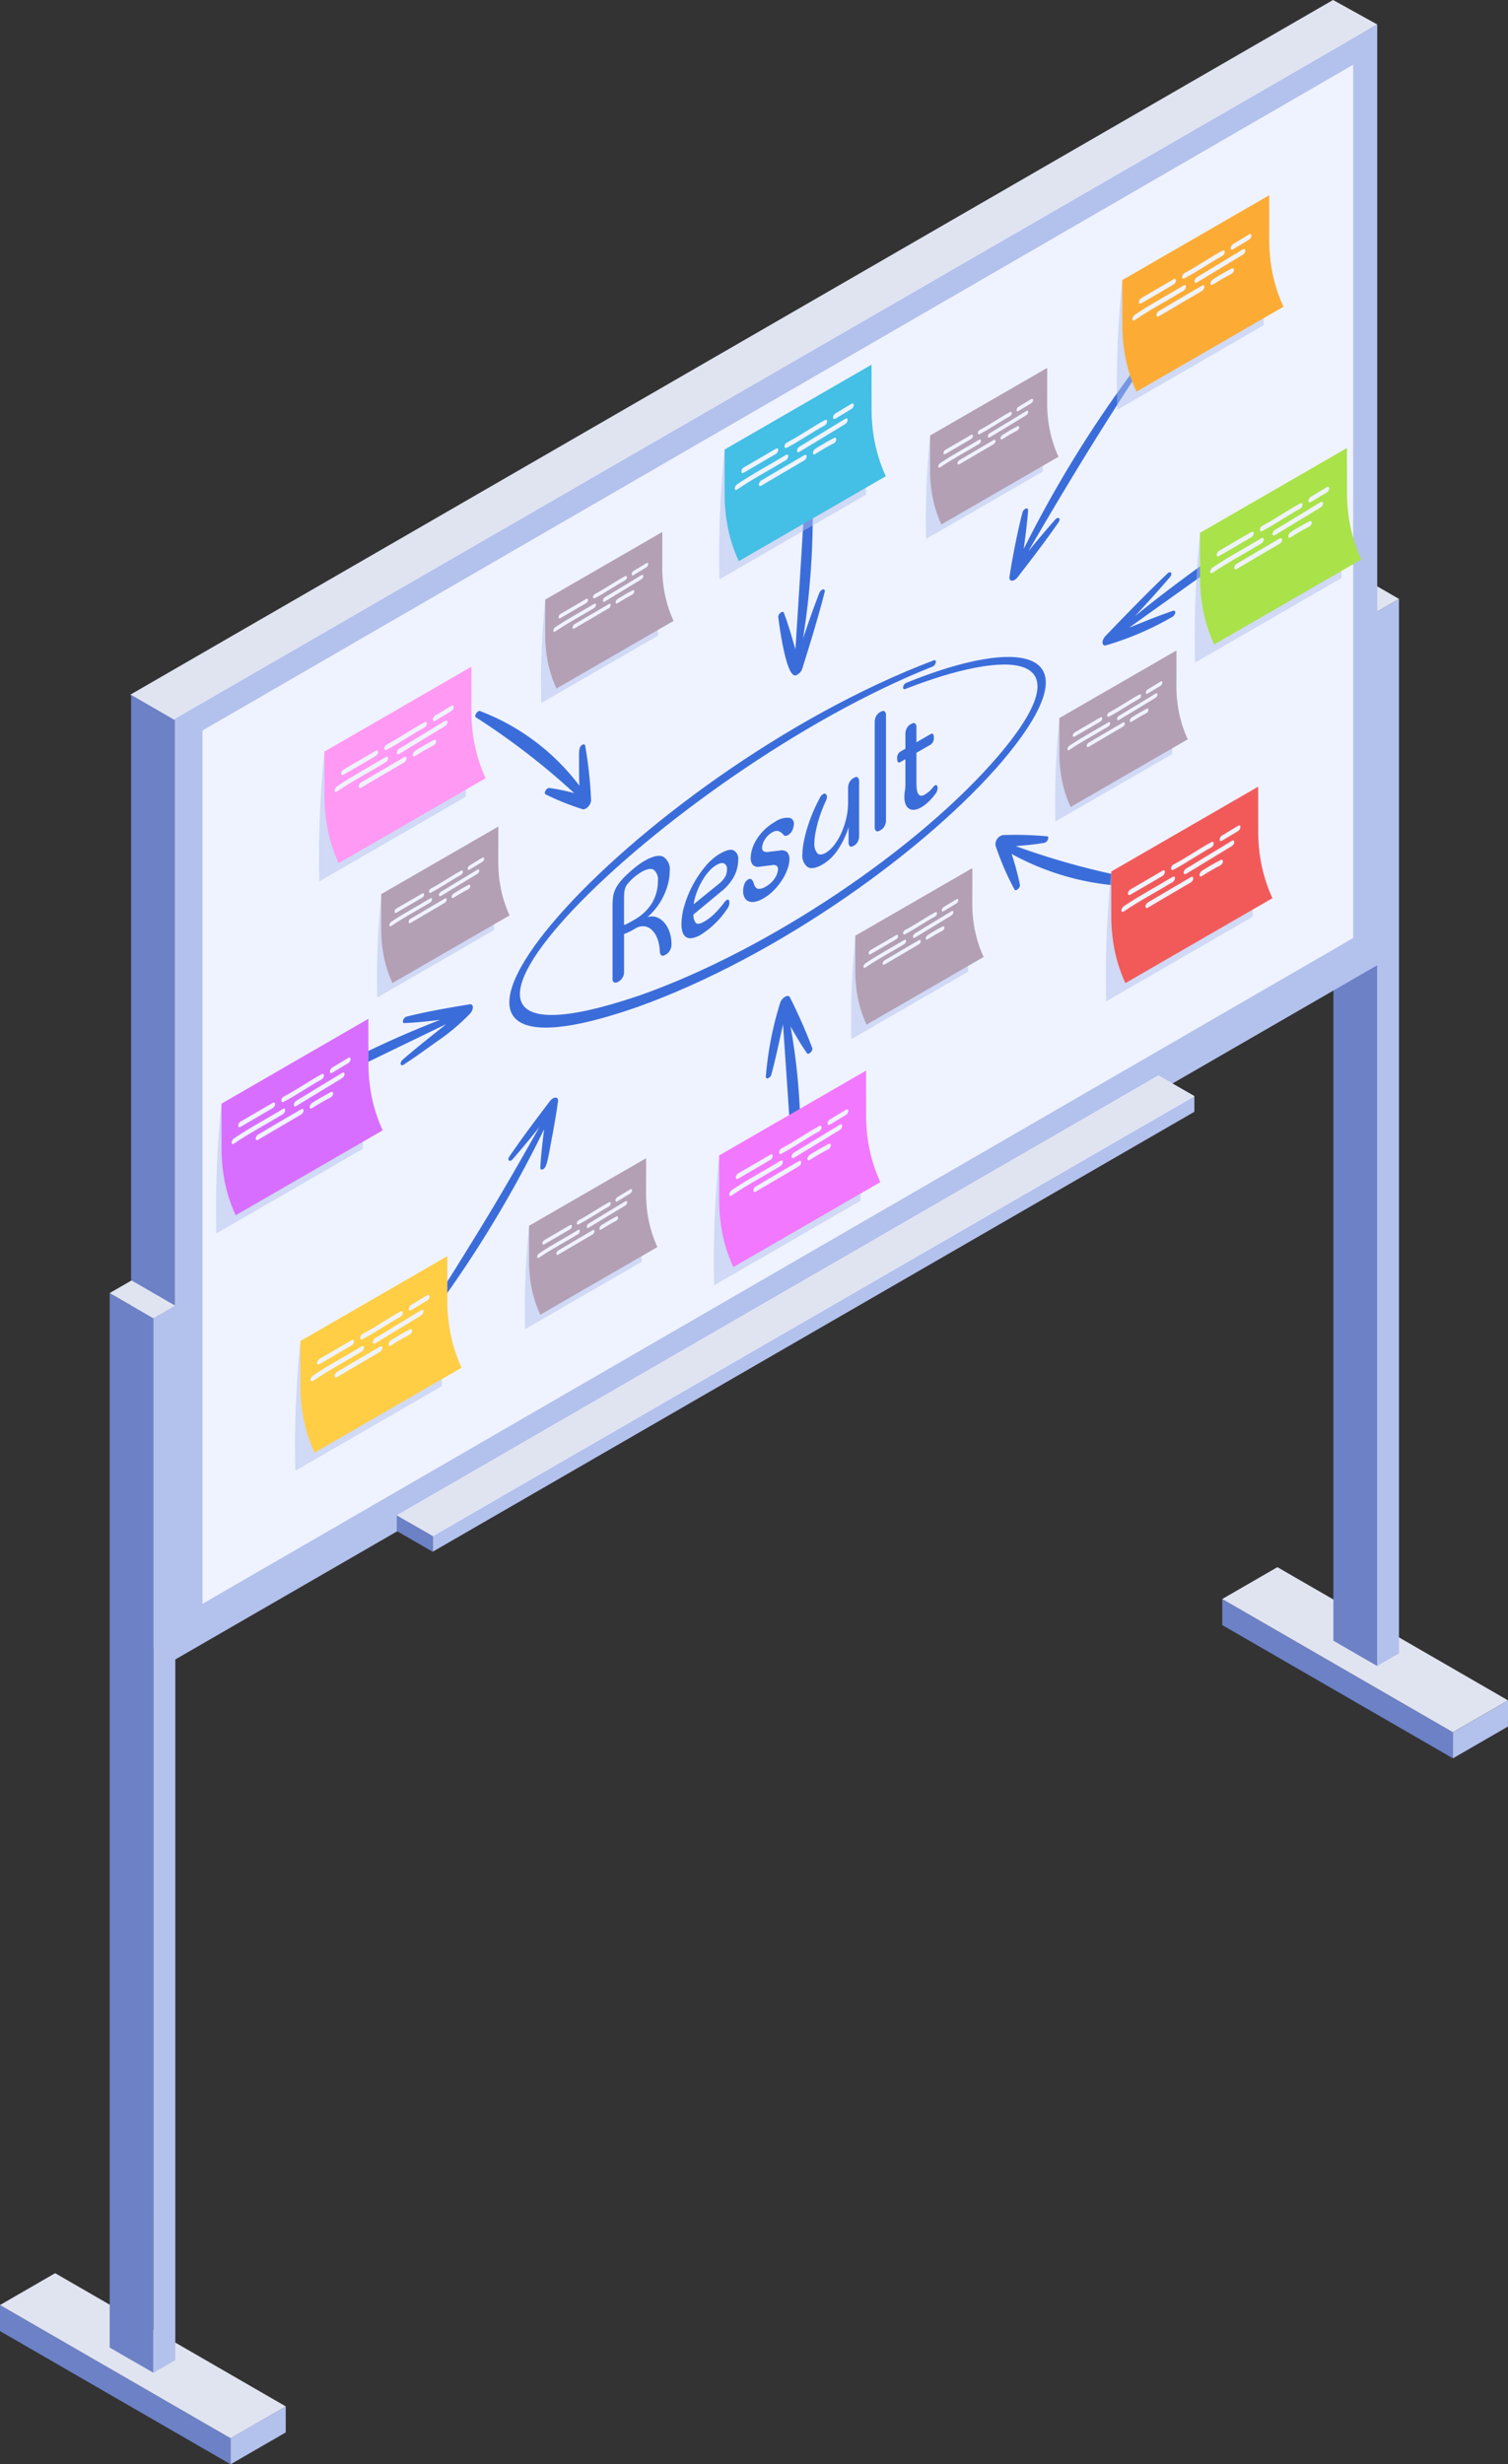 <svg xmlns="http://www.w3.org/2000/svg" width="99.173" height="161.988" viewBox="0 0 99.173 161.988">
  <rect x="0" y="0" width="99.173" height="161.988" fill="#333333" stroke="none"/>
  <g id="_14" data-name="14" transform="translate(-307.706 -338.307)">
    <g id="Group_216" data-name="Group 216" transform="translate(307.706 338.307)">
      <g id="Axonometric_Cube" data-name="Axonometric Cube" transform="translate(0 149.424)">
        <path id="Cube_face_-_left" data-name="Cube face - left" d="M286.739,429.129l-15.165-8.756v-1.715l15.165,8.756Z" transform="translate(-271.574 -416.565)" fill="#6c81c6"/>
        <path id="Cube_face_-_right" data-name="Cube face - right" d="M283.242,423.906,279.616,426v-1.715l3.626-2.094Z" transform="translate(-264.451 -413.436)" fill="#b3c1ed"/>
        <path id="Cube_face_-_top" data-name="Cube face - top" d="M286.739,428.4l-15.165-8.756,3.627-2.094,15.165,8.756Z" transform="translate(-271.574 -417.548)" fill="#e0e4f1"/>
      </g>
      <g id="Axonometric_Cube-2" data-name="Axonometric Cube" transform="translate(80.381 103.016)">
        <path id="Cube_face_-_left-2" data-name="Cube face - left" d="M329.366,404.518,314.2,395.763v-1.715l15.165,8.756Z" transform="translate(-314.2 -391.954)" fill="#6c81c6"/>
        <path id="Cube_face_-_right-2" data-name="Cube face - right" d="M325.869,399.3l-3.626,2.094v-1.715l3.626-2.094Z" transform="translate(-307.077 -388.825)" fill="#b3c1ed"/>
        <path id="Cube_face_-_top-2" data-name="Cube face - top" d="M329.366,403.787,314.2,395.031l3.627-2.094,15.165,8.756Z" transform="translate(-314.2 -392.937)" fill="#e0e4f1"/>
      </g>
      <g id="Axonometric_Cube-3" data-name="Axonometric Cube" transform="translate(87.688 37.708)">
        <path id="Cube_face_-_left-3" data-name="Cube face - left" d="M320.952,429.717l-2.876-1.661V358.744l2.876,1.661Z" transform="translate(-318.075 -357.914)" fill="#6c81c6"/>
        <path id="Cube_face_-_right-3" data-name="Cube face - right" d="M321.039,428.5l-1.438.83V360.015l1.438-.83Z" transform="translate(-316.724 -357.524)" fill="#b3c1ed"/>
        <path id="Cube_face_-_top-3" data-name="Cube face - top" d="M320.952,360.795l-2.876-1.661,1.438-.83,2.876,1.661Z" transform="translate(-318.075 -358.304)" fill="#e0e4f1"/>
      </g>
      <g id="Group_213" data-name="Group 213" transform="translate(8.568)">
        <g id="Group_212" data-name="Group 212">
          <path id="Path_585" data-name="Path 585" d="M358.123,339.915,279.627,386l-3.51-2.027,79.1-45.667Z" transform="translate(-276.117 -338.307)" fill="#e0e4f1"/>
          <path id="Path_586" data-name="Path 586" d="M356.757,401l-79.1,45.667v-61.84l79.1-45.667Z" transform="translate(-274.751 -337.552)" fill="#b3c1ed"/>
          <path id="Path_587" data-name="Path 587" d="M279.022,426.032l-2.876-1.661v-61.84l2.876,1.661Z" transform="translate(-276.092 -316.852)" fill="#6c81c6"/>
        </g>
        <path id="Path_588" data-name="Path 588" d="M354.31,397.971l-75.675,43.766V384.329l75.675-43.766Z" transform="translate(-273.887 -336.309)" fill="#eff3ff"/>
      </g>
      <g id="Group_215" data-name="Group 215" transform="translate(26.095 70.692)">
        <g id="Group_214" data-name="Group 214">
          <path id="Path_589" data-name="Path 589" d="M336.756,377.544l-50.091,28.92V405.44l14.165-9.109,35.926-19.811Z" transform="translate(-284.303 -375.154)" fill="#b3c1ed"/>
          <path id="Path_590" data-name="Path 590" d="M337.871,377.163l-23.95,13.828L287.78,406.083l-2.368-1.367L335.5,375.8Z" transform="translate(-285.412 -375.796)" fill="#fcfdff"/>
          <path id="Path_591" data-name="Path 591" d="M337.871,377.163l-23.95,13.828L287.78,406.083l-2.368-1.367L335.5,375.8Z" transform="translate(-285.412 -375.796)" fill="#e0e4f1"/>
          <path id="Path_592" data-name="Path 592" d="M287.78,392.5l-2.368-1.367v1.028l2.363,1.362Z" transform="translate(-285.412 -362.212)" fill="#6c81c6"/>
        </g>
      </g>
      <g id="Axonometric_Cube-4" data-name="Axonometric Cube" transform="translate(7.214 84.169)">
        <path id="Cube_face_-_left-4" data-name="Cube face - left" d="M278.275,454.356,275.4,452.7V383.383l2.876,1.661Z" transform="translate(-275.399 -382.553)" fill="#6c81c6"/>
        <path id="Cube_face_-_right-4" data-name="Cube face - right" d="M278.363,453.136l-1.438.83V384.654l1.438-.83Z" transform="translate(-274.048 -382.163)" fill="#b3c1ed"/>
        <path id="Cube_face_-_top-4" data-name="Cube face - top" d="M278.275,385.434l-2.876-1.661,1.438-.83,2.876,1.661Z" transform="translate(-275.399 -382.943)" fill="#e0e4f1"/>
      </g>
    </g>
    <g id="Group_219" data-name="Group 219" transform="translate(325.974 362.105)">
      <path id="Path_593" data-name="Path 593" d="M315.446,362.908c-.241.1-.305.5-.064.405,6.67-2.608,12.114-2.627,6.081,4.433-5.169,6.019-15.023,12.725-23.626,15.736-19.658,6.636,1.955-14.757,19.33-21.638.243-.1.311-.5.072-.409-19.621,7.426-39.639,29.766-19.564,22.815,9.378-3.334,19.177-10.447,24.076-16.185C328.1,360.563,322.966,359.842,315.446,362.908Z" transform="translate(-274.109 -341.822)" fill="#3b6dda"/>
      <g id="Group_217" data-name="Group 217" transform="translate(22.011 22.936)">
        <path id="Path_594" data-name="Path 594" d="M296.336,372.526a1.221,1.221,0,0,0-.505-.353.9.9,0,0,0-.6,0,4.151,4.151,0,0,0,.622-.666,4.394,4.394,0,0,0,.458-.762,4.237,4.237,0,0,0,.287-.805,3.314,3.314,0,0,0,.1-.788.977.977,0,0,0-.409-.943q-.413-.223-1.284.281a3.045,3.045,0,0,0-.281.185c-.106.075-.215.158-.326.249s-.223.181-.326.275-.194.175-.268.247a4.922,4.922,0,0,0-.451.511,2.017,2.017,0,0,0-.264.46,1.768,1.768,0,0,0-.121.485,4.9,4.9,0,0,0-.03.585v4.733c0,.124.034.2.1.241a.3.3,0,0,0,.287-.051.722.722,0,0,0,.373-.632v-2.5a3.125,3.125,0,0,0,.309-.128c.107-.051.207-.1.3-.157l.147-.085a.929.929,0,0,1,.545-.136.837.837,0,0,1,.5.217,1.53,1.53,0,0,1,.37.551,2.648,2.648,0,0,1,.179.875.367.367,0,0,0,.1.27c.058.047.151.032.277-.042a.744.744,0,0,0,.29-.287.8.8,0,0,0,.1-.4,2.445,2.445,0,0,0-.128-.811A1.821,1.821,0,0,0,296.336,372.526Zm-2-.162c-.113.064-.226.128-.341.19a1.663,1.663,0,0,1-.3.134V371.07c0-.2.006-.368.015-.494a1.241,1.241,0,0,1,.07-.336.966.966,0,0,1,.17-.283,3.218,3.218,0,0,1,.3-.313,3.339,3.339,0,0,1,.281-.234c.111-.081.215-.151.311-.207q.543-.311.811-.139a.816.816,0,0,1,.268.732,2.829,2.829,0,0,1-.377,1.431A3.2,3.2,0,0,1,294.335,372.364Z" transform="translate(-292.934 -358.617)" fill="#3b6dda"/>
        <path id="Path_595" data-name="Path 595" d="M297.876,368.185a3.654,3.654,0,0,0-.971.843,7.25,7.25,0,0,0-.807,1.2,7.048,7.048,0,0,0-.553,1.335,4.463,4.463,0,0,0-.206,1.256,1.671,1.671,0,0,0,.074.526.6.6,0,0,0,.226.322.568.568,0,0,0,.4.07,1.678,1.678,0,0,0,.59-.232,5.81,5.81,0,0,0,1.708-1.674.668.668,0,0,0,.155-.394c0-.206-.057-.273-.17-.209a.88.88,0,0,0-.206.217,6.875,6.875,0,0,1-.6.685,3.382,3.382,0,0,1-.679.522c-.27.155-.453.183-.553.085a.775.775,0,0,1-.151-.554l1.825-1.512a3.187,3.187,0,0,0,.862-1.028,2.419,2.419,0,0,0,.253-1.058.62.62,0,0,0-.29-.609C298.6,367.874,298.291,367.944,297.876,368.185Zm.349,1.5a1.765,1.765,0,0,1-.481.528l-1.6,1.3a3.381,3.381,0,0,1,.187-.747,4.751,4.751,0,0,1,.345-.75,3.756,3.756,0,0,1,.451-.643,2.009,2.009,0,0,1,.505-.434c.234-.136.409-.17.528-.1a.384.384,0,0,1,.175.364A1.072,1.072,0,0,1,298.225,369.688Z" transform="translate(-290.803 -358.805)" fill="#3b6dda"/>
        <path id="Path_596" data-name="Path 596" d="M300.5,366.821a1.417,1.417,0,0,0-.924.27,3.441,3.441,0,0,0-1.19,1.13,2.719,2.719,0,0,0-.3.639,2.042,2.042,0,0,0-.1.6.659.659,0,0,0,.14.46.493.493,0,0,0,.454.115l.813-.1a.391.391,0,0,1,.3.043.292.292,0,0,1,.085.236,1.144,1.144,0,0,1-.2.564,1.624,1.624,0,0,1-.6.564.785.785,0,0,1-.515.149c-.123-.028-.215-.143-.277-.349a.522.522,0,0,0-.162-.283.2.2,0,0,0-.213.019.581.581,0,0,0-.238.29,1.245,1.245,0,0,0-.085.485.867.867,0,0,0,.092.413.518.518,0,0,0,.26.243.748.748,0,0,0,.419.032,1.667,1.667,0,0,0,.556-.219,3.183,3.183,0,0,0,.73-.573,4.27,4.27,0,0,0,.537-.694,3.329,3.329,0,0,0,.334-.7,1.863,1.863,0,0,0,.113-.579.684.684,0,0,0-.149-.5.577.577,0,0,0-.494-.1l-.713.083a.537.537,0,0,1-.347-.04.259.259,0,0,1-.092-.221,1.057,1.057,0,0,1,.183-.549,1.325,1.325,0,0,1,.469-.462.607.607,0,0,1,.392-.1.764.764,0,0,1,.377.27q.1.11.294-.006a.683.683,0,0,0,.275-.317,1.029,1.029,0,0,0,.1-.434A.367.367,0,0,0,300.5,366.821Z" transform="translate(-288.893 -359.799)" fill="#3b6dda"/>
        <path id="Path_597" data-name="Path 597" d="M302.931,365.457a.671.671,0,0,0-.283.289.808.808,0,0,0-.085.36v.962a4.527,4.527,0,0,1-.124,1.056,5.346,5.346,0,0,1-.326.964,3.738,3.738,0,0,1-.469.784,1.943,1.943,0,0,1-.553.505c-.236.136-.417.149-.547.036a.984.984,0,0,1-.194-.733,3.251,3.251,0,0,1,.051-.522c.036-.2.083-.421.143-.656s.138-.479.228-.732.194-.507.311-.764a.892.892,0,0,0,.074-.19.62.62,0,0,0,.015-.124.224.224,0,0,0-.07-.172.13.13,0,0,0-.166-.009.577.577,0,0,0-.136.111,1.015,1.015,0,0,0-.141.236c-.162.3-.311.624-.449.958s-.253.66-.347.977a8.641,8.641,0,0,0-.224.911,4.336,4.336,0,0,0-.081.762.933.933,0,0,0,.334.841q.334.218,1-.168a3.109,3.109,0,0,0,.971-.922,5.774,5.774,0,0,0,.73-1.514v.973a.359.359,0,0,0,.081.266c.053.053.143.041.27-.032a.612.612,0,0,0,.264-.277.822.822,0,0,0,.081-.358v-3.585a.347.347,0,0,0-.085-.264C303.147,365.372,303.057,365.383,302.931,365.457Z" transform="translate(-287.068 -361.053)" fill="#3b6dda"/>
        <path id="Path_598" data-name="Path 598" d="M302.446,363.159a.679.679,0,0,0-.277.288.8.8,0,0,0-.089.362v6.907a.331.331,0,0,0,.089.26c.058.049.151.038.277-.036a.684.684,0,0,0,.287-.29.8.8,0,0,0,.089-.362v-6.907a.325.325,0,0,0-.089-.26C302.674,363.07,302.58,363.084,302.446,363.159Z" transform="translate(-284.834 -363.091)" fill="#3b6dda"/>
        <path id="Path_599" data-name="Path 599" d="M305.47,367.614c-.034-.032-.077-.032-.132,0a.44.44,0,0,0-.1.1,2.436,2.436,0,0,1-.253.277,1.844,1.844,0,0,1-.319.228q-.535.308-.535-.741v-2.01l.932-.537a.5.5,0,0,0,.211-.473c0-.224-.07-.3-.211-.217l-.932.537v-.971a.347.347,0,0,0-.085-.264c-.057-.051-.149-.04-.281.038a.655.655,0,0,0-.275.285.815.815,0,0,0-.085.36v.973l-.33.19a.486.486,0,0,0-.211.462c0,.232.07.307.211.226l.33-.19v1.7a2.02,2.02,0,0,1-.032.373,2.157,2.157,0,0,0-.034.419,1.233,1.233,0,0,0,.081.479.58.58,0,0,0,.228.283.548.548,0,0,0,.351.072,1.139,1.139,0,0,0,.447-.16,2.613,2.613,0,0,0,.5-.387,3.958,3.958,0,0,0,.454-.524.655.655,0,0,0,.123-.368A.211.211,0,0,0,305.47,367.614Z" transform="translate(-284.141 -362.717)" fill="#3b6dda"/>
      </g>
      <g id="Group_218" data-name="Group 218">
        <path id="Path_600" data-name="Path 600" d="M301.423,362.7c-.4,1.024-.745,2.021-1.077,3a51.884,51.884,0,0,0,.566-10.841c-.019-.219-.356-.021-.373.217,0,0-.192,3.573-.694,11.339-.168-.549-.434-1.554-.762-2.4-.068-.177-.39.077-.366.288.074.626.522,3.956,1.139,3.83a.7.7,0,0,0,.445-.462c.187-.609.969-3.042,1.469-5.029.026-.1-.013-.172-.1-.164A.355.355,0,0,0,301.423,362.7Z" transform="translate(-265.802 -347.533)" fill="#3b6dda"/>
        <path id="Path_601" data-name="Path 601" d="M293.9,373.937c.264-.287.251-.664-.026-.617-.5.089-2.459.383-4.139.807-.217.053-.347.436-.145.428.775-.034,1.558-.119,2.346-.213a64.9,64.9,0,0,0-10.5,5.2c-.228.145-.236.488-.008.379,0,0,4.509-2.216,10.912-5.3-.656.53-1.816,1.431-2.862,2.335-.219.187-.158.477.066.33.724-.477,1.443-.99,2.159-1.507A13.685,13.685,0,0,0,293.9,373.937Z" transform="translate(-281.261 -331.099)" fill="#3b6dda"/>
        <path id="Path_602" data-name="Path 602" d="M312.159,363.213c.766-.833,1.535-1.676,2.3-2.564.2-.228.053-.449-.16-.245-1.661,1.575-3.6,3.62-4.069,4.1-.27.279-.272.666,0,.632a19.811,19.811,0,0,0,4.384-1.878c.226-.121.272-.473.051-.4-1.06.356-2.229.848-2.889,1.107,6.377-4.558,10.862-7.722,10.862-7.722a.382.382,0,0,0,.16-.275C322.8,355.393,315.982,360.069,312.159,363.213Z" transform="translate(-255.787 -346.505)" fill="#3b6dda"/>
        <path id="Path_603" data-name="Path 603" d="M307.319,365.069c.469-.613,1.616-2.063,2.689-3.607.17-.243-.011-.409-.217-.179-.634.713-1.186,1.375-1.771,2.089,3.626-6.26,5.9-9.719,7.48-12.168.164-.257-.051-.39-.239-.151a77.961,77.961,0,0,0-7.547,12.168c.109-.749.249-1.859.29-2.549.011-.228-.3-.106-.368.143-.247.922-.643,2.815-.854,4.235C306.734,365.375,307.072,365.39,307.319,365.069Z" transform="translate(-258.661 -350.928)" fill="#3b6dda"/>
        <path id="Path_604" data-name="Path 604" d="M295.374,365.364c-.015-.076-.085-.1-.172-.055-.3.153-.217.566-.23,1.265.009,1.226,0,.826.025,1.431a14.769,14.769,0,0,0-6.532-4.908c-.17-.055-.415.319-.272.415a46.83,46.83,0,0,1,6.46,4.978,13.73,13.73,0,0,0-1.631-.338c-.181-.026-.4.343-.249.422a17.325,17.325,0,0,0,2.418.971c.213.075.585-.272.571-.611A26.736,26.736,0,0,0,295.374,365.364Z" transform="translate(-275.16 -340.154)" fill="#3b6dda"/>
        <path id="Path_605" data-name="Path 605" d="M299.868,373.118c-.1-.217-.486-.025-.63.32a22.128,22.128,0,0,0-.954,4.878c-.025.238.3.121.366-.134.328-1.229.59-2.532.762-3.283.509,7.271.694,10.535.694,10.535.017.217.353.028.373-.217a42.765,42.765,0,0,0-.568-10.185c.338.6.683,1.192,1.077,1.756.1.145.413-.157.349-.338A35.14,35.14,0,0,0,299.868,373.118Z" transform="translate(-266.186 -331.355)" fill="#3b6dda"/>
        <path id="Path_606" data-name="Path 606" d="M307.629,368.148c.617-.049,1.2-.1,1.876-.213.215-.034.368-.411.183-.432a23.729,23.729,0,0,0-2.895-.081.621.621,0,0,0-.492.69A17.921,17.921,0,0,0,307.548,371c.089.151.394-.117.358-.313a18.854,18.854,0,0,0-.545-2.023,17.271,17.271,0,0,0,8.346,2.135c.2-.006.387-.394.206-.432A49.477,49.477,0,0,1,307.629,368.148Z" transform="translate(-259.098 -336.328)" fill="#3b6dda"/>
        <path id="Path_607" data-name="Path 607" d="M294.549,376.809c-.469.626-1.6,2.082-2.657,3.632-.168.245.023.4.217.177.6-.688,1.209-1.429,1.757-2.112-2.416,4.262-3.385,5.938-7.354,12.214-.162.256.058.385.243.143a77.235,77.235,0,0,0,7.422-12.215c-.106.811-.223,1.871-.251,2.532,0,.087.049.136.134.113.328-.092.37-.784.686-2.38.138-.764.249-1.407.343-2.1C295.134,376.494,294.791,376.486,294.549,376.809Z" transform="translate(-276.66 -328.216)" fill="#3b6dda"/>
      </g>
    </g>
    <g id="Group_248" data-name="Group 248" transform="translate(321.904 351.141)">
      <g id="Group_221" data-name="Group 221" transform="translate(6.775 30.993)">
        <path id="Path_608" data-name="Path 608" d="M292.362,367.816c.008-1.45.091-3.132.228-4.993a.736.736,0,0,0-1.2-.628l-2.491,2.01-5.84,2.493a66.994,66.994,0,0,0-.332,8.533l9.63-5.561c.008-.526,0-1.084,0-1.676Z" transform="translate(-282.695 -361.122)" fill="#b3c1ed" opacity="0.5" style="mix-blend-mode: multiply;isolation: isolate"/>
        <path id="Path_609" data-name="Path 609" d="M292.55,361.549l-9.658,5.576,0,2.808a11.445,11.445,0,0,0,.2,2.257,9.673,9.673,0,0,0,.73,2.272l9.668-5.582a10.121,10.121,0,0,1-.826-2.815,11.381,11.381,0,0,1-.109-1.68Z" transform="translate(-282.523 -361.549)" fill="#ff99f3"/>
        <g id="Group_220" data-name="Group 220" transform="translate(1.035 2.549)">
          <path id="Path_610" data-name="Path 610" d="M283.637,366.062l2.1-1.226c.221-.128.221-.469,0-.341l-2.1,1.224C283.416,365.847,283.416,366.191,283.637,366.062Z" transform="translate(-283.043 -361.514)" fill="#eff3ff"/>
          <path id="Path_611" data-name="Path 611" d="M285.141,365.3c.828-.432,1.646-1.011,2.474-1.46.221-.121.219-.462,0-.343-.828.449-1.646,1.03-2.474,1.46C284.922,365.071,284.922,365.413,285.141,365.3Z" transform="translate(-281.71 -362.395)" fill="#eff3ff"/>
          <path id="Path_612" data-name="Path 612" d="M287.872,362.931c-.345.207-.69.417-1.037.624-.219.132-.221.475,0,.343.347-.209.692-.417,1.037-.626C288.092,363.141,288.092,362.8,287.872,362.931Z" transform="translate(-280.211 -362.901)" fill="#eff3ff"/>
          <path id="Path_613" data-name="Path 613" d="M286.6,365.055c.221-.134.221-.477,0-.343-1.071.651-2.123,1.2-3.191,1.918-.217.147-.219.49,0,.341C284.475,366.25,285.527,365.7,286.6,365.055Z" transform="translate(-283.244 -361.324)" fill="#eff3ff"/>
          <path id="Path_614" data-name="Path 614" d="M288.583,363.452l-3.006,1.822c-.219.132-.221.475,0,.341l3.006-1.82C288.8,363.662,288.8,363.318,288.583,363.452Z" transform="translate(-281.324 -362.439)" fill="#eff3ff"/>
          <path id="Path_615" data-name="Path 615" d="M287.064,364.719c-.939.545-1.876,1.1-2.815,1.652-.219.13-.221.473,0,.343.939-.554,1.876-1.109,2.815-1.654C287.284,364.932,287.284,364.591,287.064,364.719Z" transform="translate(-282.501 -361.315)" fill="#eff3ff"/>
          <path id="Path_616" data-name="Path 616" d="M287.344,364.118c-.411.215-.8.441-1.211.7-.219.139-.221.483,0,.341.411-.262.8-.486,1.211-.7C287.563,364.346,287.563,364,287.344,364.118Z" transform="translate(-280.832 -361.843)" fill="#eff3ff"/>
        </g>
      </g>
      <g id="Group_223" data-name="Group 223" transform="translate(33.088 11.139)">
        <path id="Path_617" data-name="Path 617" d="M306.316,357.287c.009-1.45.091-3.132.23-4.993a.737.737,0,0,0-1.2-.628l-2.491,2.01-5.84,2.493a67.043,67.043,0,0,0-.334,8.533l9.63-5.561c.009-.526,0-1.084,0-1.675Z" transform="translate(-296.65 -350.593)" fill="#b3c1ed" opacity="0.5" style="mix-blend-mode: multiply;isolation: isolate"/>
        <path id="Path_618" data-name="Path 618" d="M306.505,351.02l-9.658,5.576,0,2.808a11.622,11.622,0,0,0,.2,2.259,9.764,9.764,0,0,0,.732,2.27l9.668-5.582a10.124,10.124,0,0,1-.826-2.815,11.365,11.365,0,0,1-.109-1.68Z" transform="translate(-296.477 -351.02)" fill="#44bfe5"/>
        <g id="Group_222" data-name="Group 222" transform="translate(1.036 2.549)">
          <path id="Path_619" data-name="Path 619" d="M297.592,355.533l2.1-1.226c.221-.128.221-.469,0-.341l-2.1,1.224C297.371,355.318,297.371,355.662,297.592,355.533Z" transform="translate(-296.998 -350.985)" fill="#eff3ff"/>
          <path id="Path_620" data-name="Path 620" d="M299.1,354.77c.828-.43,1.646-1.011,2.472-1.459.221-.121.221-.462,0-.343-.826.449-1.644,1.03-2.472,1.46C298.877,354.542,298.877,354.883,299.1,354.77Z" transform="translate(-295.664 -351.866)" fill="#eff3ff"/>
          <path id="Path_621" data-name="Path 621" d="M301.827,352.4c-.345.207-.69.417-1.037.624-.219.132-.221.475,0,.343l1.037-.626C302.047,352.612,302.047,352.268,301.827,352.4Z" transform="translate(-294.165 -352.372)" fill="#eff3ff"/>
          <path id="Path_622" data-name="Path 622" d="M300.554,354.526c.221-.134.221-.477,0-.343-1.071.651-2.125,1.2-3.191,1.918-.217.147-.221.49,0,.343C298.429,355.723,299.483,355.174,300.554,354.526Z" transform="translate(-297.199 -350.795)" fill="#eff3ff"/>
          <path id="Path_623" data-name="Path 623" d="M302.536,352.923l-3,1.822c-.219.132-.221.475,0,.341q1.5-.908,3-1.82C302.757,353.133,302.757,352.789,302.536,352.923Z" transform="translate(-295.278 -351.91)" fill="#eff3ff"/>
          <path id="Path_624" data-name="Path 624" d="M301.019,354.19c-.939.545-1.876,1.1-2.815,1.652-.219.13-.221.473,0,.343q1.409-.831,2.815-1.654C301.239,354.4,301.239,354.062,301.019,354.19Z" transform="translate(-296.455 -350.786)" fill="#eff3ff"/>
          <path id="Path_625" data-name="Path 625" d="M301.3,353.589c-.413.215-.8.441-1.211.7-.219.14-.221.483,0,.341.411-.262.8-.486,1.211-.7C301.518,353.817,301.518,353.476,301.3,353.589Z" transform="translate(-294.786 -351.314)" fill="#eff3ff"/>
        </g>
      </g>
      <g id="Group_225" data-name="Group 225" transform="translate(59.242)">
        <path id="Path_626" data-name="Path 626" d="M320.187,351.379c.008-1.448.091-3.13.228-4.993a.736.736,0,0,0-1.2-.628l-2.491,2.012-5.84,2.493a66.959,66.959,0,0,0-.332,8.531l9.63-5.559c.008-.526,0-1.084,0-1.676Z" transform="translate(-310.52 -344.687)" fill="#b3c1ed" opacity="0.5" style="mix-blend-mode: multiply;isolation: isolate"/>
        <path id="Path_627" data-name="Path 627" d="M320.374,345.113l-9.658,5.576,0,2.808a11.469,11.469,0,0,0,.2,2.257,9.623,9.623,0,0,0,.73,2.27l9.668-5.582a10.127,10.127,0,0,1-.826-2.813,11.39,11.39,0,0,1-.109-1.68Z" transform="translate(-310.347 -345.113)" fill="#fcac35"/>
        <g id="Group_224" data-name="Group 224" transform="translate(1.035 2.548)">
          <path id="Path_628" data-name="Path 628" d="M311.461,349.625l2.1-1.224c.221-.128.221-.471,0-.343l-2.1,1.226C311.24,349.412,311.24,349.754,311.461,349.625Z" transform="translate(-310.867 -345.077)" fill="#eff3ff"/>
          <path id="Path_629" data-name="Path 629" d="M312.965,348.862c.828-.43,1.646-1.011,2.474-1.46.221-.119.219-.462,0-.341-.828.449-1.646,1.03-2.474,1.46C312.746,348.634,312.746,348.977,312.965,348.862Z" transform="translate(-309.534 -345.958)" fill="#eff3ff"/>
          <path id="Path_630" data-name="Path 630" d="M315.7,346.494l-1.037.626c-.219.132-.221.475,0,.341.347-.207.692-.417,1.037-.624C315.916,346.705,315.916,346.362,315.7,346.494Z" transform="translate(-308.035 -346.464)" fill="#eff3ff"/>
          <path id="Path_631" data-name="Path 631" d="M314.422,348.617c.221-.132.221-.475,0-.341-1.071.649-2.123,1.2-3.191,1.918-.217.145-.219.49,0,.341C312.3,349.814,313.351,349.267,314.422,348.617Z" transform="translate(-311.068 -344.887)" fill="#eff3ff"/>
          <path id="Path_632" data-name="Path 632" d="M316.407,347.016l-3.006,1.82c-.219.134-.221.477,0,.343l3.006-1.82C316.626,347.226,316.628,346.882,316.407,347.016Z" transform="translate(-309.148 -346.002)" fill="#eff3ff"/>
          <path id="Path_633" data-name="Path 633" d="M314.888,348.282q-1.409.82-2.815,1.654c-.219.13-.221.473,0,.343.939-.554,1.876-1.109,2.815-1.654C315.108,348.5,315.108,348.154,314.888,348.282Z" transform="translate(-310.325 -344.879)" fill="#eff3ff"/>
          <path id="Path_634" data-name="Path 634" d="M315.168,347.682c-.413.215-.8.439-1.211.7-.219.141-.221.485,0,.343.411-.262.8-.488,1.211-.7C315.387,347.908,315.387,347.567,315.168,347.682Z" transform="translate(-308.656 -345.406)" fill="#eff3ff"/>
        </g>
      </g>
      <g id="Group_227" data-name="Group 227" transform="translate(64.356 16.615)">
        <path id="Path_635" data-name="Path 635" d="M322.9,360.191c.009-1.45.091-3.132.228-4.993a.735.735,0,0,0-1.194-.628l-2.491,2.01-5.842,2.493a67.343,67.343,0,0,0-.332,8.533l9.63-5.561c.008-.526,0-1.084,0-1.676Z" transform="translate(-313.232 -353.497)" fill="#b3c1ed" opacity="0.5" style="mix-blend-mode: multiply;isolation: isolate"/>
        <path id="Path_636" data-name="Path 636" d="M323.086,353.924l-9.658,5.576v2.808a11.439,11.439,0,0,0,.2,2.257,9.848,9.848,0,0,0,.73,2.272l9.668-5.582a10.129,10.129,0,0,1-.824-2.815,11.123,11.123,0,0,1-.111-1.68Z" transform="translate(-313.059 -353.924)" fill="#aae249"/>
        <g id="Group_226" data-name="Group 226" transform="translate(1.035 2.549)">
          <path id="Path_637" data-name="Path 637" d="M314.172,358.437l2.1-1.226c.221-.128.221-.47,0-.341l-2.1,1.224C313.954,358.222,313.952,358.566,314.172,358.437Z" transform="translate(-313.579 -353.889)" fill="#eff3ff"/>
          <path id="Path_638" data-name="Path 638" d="M315.679,357.674c.826-.432,1.644-1.011,2.472-1.46.221-.121.221-.462,0-.343-.828.449-1.646,1.03-2.472,1.46C315.458,357.446,315.458,357.788,315.679,357.674Z" transform="translate(-312.246 -354.77)" fill="#eff3ff"/>
          <path id="Path_639" data-name="Path 639" d="M318.409,355.306c-.347.207-.692.417-1.037.624-.221.132-.221.475,0,.343.345-.209.69-.417,1.037-.626C318.628,355.516,318.629,355.173,318.409,355.306Z" transform="translate(-310.746 -355.276)" fill="#eff3ff"/>
          <path id="Path_640" data-name="Path 640" d="M317.136,357.43c.219-.134.221-.477,0-.343-1.073.651-2.125,1.2-3.192,1.918-.217.147-.219.49,0,.341C315.011,358.625,316.063,358.078,317.136,357.43Z" transform="translate(-313.78 -353.699)" fill="#eff3ff"/>
          <path id="Path_641" data-name="Path 641" d="M319.119,355.827l-3,1.822c-.221.132-.221.475,0,.341q1.5-.908,3-1.82C319.337,356.037,319.339,355.693,319.119,355.827Z" transform="translate(-311.86 -354.814)" fill="#eff3ff"/>
          <path id="Path_642" data-name="Path 642" d="M317.6,357.094c-.937.545-1.876,1.1-2.813,1.652-.221.13-.221.473,0,.343.937-.554,1.876-1.109,2.813-1.654C317.82,357.307,317.82,356.966,317.6,357.094Z" transform="translate(-313.037 -353.69)" fill="#eff3ff"/>
          <path id="Path_643" data-name="Path 643" d="M317.88,356.493c-.411.215-.8.441-1.211.7-.219.139-.221.483,0,.341.411-.262.8-.487,1.211-.7C318.1,356.721,318.1,356.38,317.88,356.493Z" transform="translate(-311.368 -354.218)" fill="#eff3ff"/>
        </g>
      </g>
      <g id="Group_229" data-name="Group 229" transform="translate(0 54.136)">
        <path id="Path_644" data-name="Path 644" d="M288.769,380.089c.009-1.45.091-3.132.23-4.993a.737.737,0,0,0-1.2-.628l-2.491,2.012-5.84,2.491a67.062,67.062,0,0,0-.334,8.533l9.63-5.561c.009-.526,0-1.084,0-1.675Z" transform="translate(-279.103 -373.395)" fill="#b3c1ed" opacity="0.5" style="mix-blend-mode: multiply;isolation: isolate"/>
        <path id="Path_645" data-name="Path 645" d="M288.958,373.822,279.3,379.4l0,2.808a11.624,11.624,0,0,0,.2,2.259,9.738,9.738,0,0,0,.732,2.27l9.668-5.582a10.121,10.121,0,0,1-.826-2.815,11.63,11.63,0,0,1-.111-1.68Z" transform="translate(-278.93 -373.822)" fill="#d86eff"/>
        <g id="Group_228" data-name="Group 228" transform="translate(1.036 2.549)">
          <path id="Path_646" data-name="Path 646" d="M280.045,378.335l2.1-1.226c.221-.128.221-.47,0-.341l-2.1,1.224C279.824,378.12,279.824,378.464,280.045,378.335Z" transform="translate(-279.451 -373.787)" fill="#eff3ff"/>
          <path id="Path_647" data-name="Path 647" d="M281.549,377.572c.828-.43,1.644-1.011,2.472-1.46.221-.121.221-.462,0-.343-.828.449-1.644,1.03-2.472,1.46C281.33,377.344,281.33,377.686,281.549,377.572Z" transform="translate(-278.117 -374.668)" fill="#eff3ff"/>
          <path id="Path_648" data-name="Path 648" d="M284.28,375.2l-1.037.624c-.221.132-.221.475,0,.343.345-.209.692-.417,1.037-.626C284.5,375.414,284.5,375.07,284.28,375.2Z" transform="translate(-276.618 -375.174)" fill="#eff3ff"/>
          <path id="Path_649" data-name="Path 649" d="M283.007,377.328c.221-.134.221-.477,0-.343-1.071.651-2.125,1.2-3.191,1.918-.217.147-.221.49,0,.343C280.881,378.525,281.936,377.976,283.007,377.328Z" transform="translate(-279.652 -373.597)" fill="#eff3ff"/>
          <path id="Path_650" data-name="Path 650" d="M284.989,375.725l-3,1.822c-.219.132-.221.475,0,.341q1.5-.908,3-1.82C285.21,375.935,285.21,375.591,284.989,375.725Z" transform="translate(-277.731 -374.712)" fill="#eff3ff"/>
          <path id="Path_651" data-name="Path 651" d="M283.472,376.992c-.939.545-1.876,1.1-2.815,1.652-.221.13-.221.473,0,.343q1.409-.832,2.815-1.654C283.693,377.207,283.693,376.864,283.472,376.992Z" transform="translate(-278.909 -373.588)" fill="#eff3ff"/>
          <path id="Path_652" data-name="Path 652" d="M283.752,376.391c-.413.215-.8.441-1.211.7-.219.14-.221.483,0,.341.411-.262.8-.487,1.211-.7C283.971,376.619,283.971,376.278,283.752,376.391Z" transform="translate(-277.239 -374.116)" fill="#eff3ff"/>
        </g>
      </g>
      <g id="Group_231" data-name="Group 231" transform="translate(5.191 69.736)">
        <path id="Path_653" data-name="Path 653" d="M291.523,388.362c.008-1.45.09-3.132.228-4.993a.735.735,0,0,0-1.194-.628l-2.491,2.01-5.842,2.493a66.985,66.985,0,0,0-.332,8.533l9.63-5.561c.008-.526,0-1.084,0-1.676Z" transform="translate(-281.856 -381.668)" fill="#b3c1ed" opacity="0.5" style="mix-blend-mode: multiply;isolation: isolate"/>
        <path id="Path_654" data-name="Path 654" d="M291.71,382.1l-9.659,5.576,0,2.808a11.594,11.594,0,0,0,.2,2.257,9.73,9.73,0,0,0,.73,2.272l9.668-5.582a10.128,10.128,0,0,1-.824-2.815,11.128,11.128,0,0,1-.111-1.68Z" transform="translate(-281.683 -382.095)" fill="#ffce45"/>
        <g id="Group_230" data-name="Group 230" transform="translate(1.035 2.549)">
          <path id="Path_655" data-name="Path 655" d="M282.8,386.608l2.1-1.226c.221-.128.221-.47,0-.341l-2.1,1.224C282.576,386.393,282.576,386.737,282.8,386.608Z" transform="translate(-282.204 -382.06)" fill="#eff3ff"/>
          <path id="Path_656" data-name="Path 656" d="M284.3,385.845c.826-.432,1.644-1.011,2.472-1.46.221-.121.221-.462,0-.343-.828.449-1.646,1.03-2.472,1.46C284.082,385.617,284.082,385.958,284.3,385.845Z" transform="translate(-280.87 -382.941)" fill="#eff3ff"/>
          <path id="Path_657" data-name="Path 657" d="M287.033,383.477c-.347.207-.692.417-1.039.624-.219.132-.221.475,0,.343l1.039-.626C287.252,383.687,287.254,383.343,287.033,383.477Z" transform="translate(-279.371 -383.447)" fill="#eff3ff"/>
          <path id="Path_658" data-name="Path 658" d="M285.758,385.6c.221-.134.221-.477,0-.343-1.071.651-2.123,1.2-3.191,1.918-.217.147-.219.49,0,.343C283.635,386.8,284.687,386.249,285.758,385.6Z" transform="translate(-282.404 -381.87)" fill="#eff3ff"/>
          <path id="Path_659" data-name="Path 659" d="M287.743,384l-3,1.822c-.221.132-.221.475,0,.341l3-1.82C287.961,384.208,287.963,383.864,287.743,384Z" transform="translate(-280.484 -382.985)" fill="#eff3ff"/>
          <path id="Path_660" data-name="Path 660" d="M286.223,385.265c-.937.545-1.876,1.1-2.813,1.652-.221.13-.221.473,0,.343.937-.554,1.876-1.109,2.813-1.654C286.444,385.478,286.444,385.137,286.223,385.265Z" transform="translate(-281.661 -381.861)" fill="#eff3ff"/>
          <path id="Path_661" data-name="Path 661" d="M286.5,384.664c-.411.215-.8.441-1.211.7-.219.14-.221.483,0,.341.411-.262.8-.487,1.211-.7C286.725,384.892,286.723,384.55,286.5,384.664Z" transform="translate(-279.992 -382.389)" fill="#eff3ff"/>
        </g>
      </g>
      <g id="Group_233" data-name="Group 233" transform="translate(32.731 57.542)">
        <path id="Path_662" data-name="Path 662" d="M306.128,381.9c.008-1.45.09-3.132.228-4.993a.735.735,0,0,0-1.194-.628l-2.491,2.012-5.842,2.491a67,67,0,0,0-.332,8.533l9.63-5.561c.008-.524,0-1.084,0-1.674Z" transform="translate(-296.461 -375.201)" fill="#b3c1ed" opacity="0.5" style="mix-blend-mode: multiply;isolation: isolate"/>
        <path id="Path_663" data-name="Path 663" d="M306.315,375.628l-9.659,5.576,0,2.81a11.617,11.617,0,0,0,.2,2.257,9.735,9.735,0,0,0,.73,2.27l9.668-5.582a10.189,10.189,0,0,1-.826-2.815,11.366,11.366,0,0,1-.109-1.68Z" transform="translate(-296.288 -375.628)" fill="#f278ff"/>
        <g id="Group_232" data-name="Group 232" transform="translate(1.035 2.549)">
          <path id="Path_664" data-name="Path 664" d="M297.4,380.141l2.1-1.226c.221-.128.221-.469,0-.341l-2.1,1.224C297.181,379.926,297.181,380.269,297.4,380.141Z" transform="translate(-296.808 -375.593)" fill="#eff3ff"/>
          <path id="Path_665" data-name="Path 665" d="M298.908,379.378c.826-.43,1.644-1.011,2.472-1.46.221-.121.219-.462,0-.343-.828.449-1.646,1.03-2.472,1.46C298.687,379.15,298.687,379.493,298.908,379.378Z" transform="translate(-295.475 -376.474)" fill="#eff3ff"/>
          <path id="Path_666" data-name="Path 666" d="M301.638,377.01c-.347.207-.692.417-1.039.624-.219.132-.221.475,0,.343l1.039-.626C301.857,377.22,301.859,376.876,301.638,377.01Z" transform="translate(-293.976 -376.98)" fill="#eff3ff"/>
          <path id="Path_667" data-name="Path 667" d="M300.363,379.134c.221-.134.221-.477,0-.343-1.071.651-2.123,1.2-3.191,1.918-.217.147-.219.49,0,.343C298.24,380.331,299.292,379.782,300.363,379.134Z" transform="translate(-297.009 -375.403)" fill="#eff3ff"/>
          <path id="Path_668" data-name="Path 668" d="M302.348,377.531l-3,1.822c-.221.134-.222.475,0,.341q1.5-.908,3-1.82C302.567,377.74,302.569,377.4,302.348,377.531Z" transform="translate(-295.089 -376.518)" fill="#eff3ff"/>
          <path id="Path_669" data-name="Path 669" d="M300.828,378.8c-.937.545-1.876,1.1-2.813,1.654-.221.128-.223.471,0,.341q1.406-.832,2.813-1.654C301.049,379.011,301.049,378.67,300.828,378.8Z" transform="translate(-296.266 -375.394)" fill="#eff3ff"/>
          <path id="Path_670" data-name="Path 670" d="M301.109,378.2c-.411.215-.8.441-1.211.7-.219.14-.221.483,0,.341.411-.262.8-.487,1.211-.7C301.33,378.425,301.328,378.084,301.109,378.2Z" transform="translate(-294.597 -375.922)" fill="#eff3ff"/>
        </g>
      </g>
      <g id="Group_235" data-name="Group 235" transform="translate(58.517 38.879)">
        <path id="Path_671" data-name="Path 671" d="M319.8,372c.009-1.448.09-3.13.228-4.993a.735.735,0,0,0-1.194-.628l-2.491,2.012-5.842,2.493a67.33,67.33,0,0,0-.332,8.531l9.63-5.559c.008-.526,0-1.084,0-1.676Z" transform="translate(-310.135 -365.305)" fill="#b3c1ed" opacity="0.5" style="mix-blend-mode: multiply;isolation: isolate"/>
        <path id="Path_672" data-name="Path 672" d="M319.989,365.731l-9.659,5.576,0,2.808a11.617,11.617,0,0,0,.2,2.257,9.8,9.8,0,0,0,.73,2.27l9.668-5.582a10.133,10.133,0,0,1-.824-2.813,11.148,11.148,0,0,1-.111-1.68Z" transform="translate(-309.962 -365.731)" fill="#f25a5a"/>
        <g id="Group_234" data-name="Group 234" transform="translate(1.035 2.548)">
          <path id="Path_673" data-name="Path 673" d="M311.076,370.243l2.1-1.224c.221-.128.221-.471,0-.343l-2.1,1.226C310.855,370.03,310.855,370.371,311.076,370.243Z" transform="translate(-310.483 -365.695)" fill="#eff3ff"/>
          <path id="Path_674" data-name="Path 674" d="M312.582,369.48c.826-.43,1.644-1.011,2.472-1.46.221-.119.221-.462,0-.341-.828.449-1.646,1.028-2.472,1.46C312.361,369.252,312.361,369.595,312.582,369.48Z" transform="translate(-309.149 -366.576)" fill="#eff3ff"/>
          <path id="Path_675" data-name="Path 675" d="M315.312,367.112l-1.037.626c-.221.132-.223.475,0,.341l1.037-.624C315.531,367.323,315.533,366.98,315.312,367.112Z" transform="translate(-307.65 -367.082)" fill="#eff3ff"/>
          <path id="Path_676" data-name="Path 676" d="M314.037,369.235c.221-.134.223-.475,0-.341-1.071.649-2.123,1.2-3.191,1.916-.217.147-.219.492,0,.343C311.914,370.432,312.966,369.885,314.037,369.235Z" transform="translate(-310.683 -365.505)" fill="#eff3ff"/>
          <path id="Path_677" data-name="Path 677" d="M316.022,367.634q-1.5.911-3,1.82c-.221.134-.221.477,0,.343l3-1.822C316.24,367.844,316.242,367.5,316.022,367.634Z" transform="translate(-308.763 -366.62)" fill="#eff3ff"/>
          <path id="Path_678" data-name="Path 678" d="M314.5,368.9c-.937.545-1.876,1.1-2.813,1.654-.221.13-.221.473,0,.341.937-.552,1.876-1.107,2.813-1.652C314.723,369.115,314.723,368.772,314.5,368.9Z" transform="translate(-309.94 -365.497)" fill="#eff3ff"/>
          <path id="Path_679" data-name="Path 679" d="M314.783,368.3c-.411.215-.8.439-1.211.7-.219.14-.221.483,0,.343.411-.262.8-.488,1.211-.7C315,368.526,315,368.185,314.783,368.3Z" transform="translate(-308.271 -366.024)" fill="#eff3ff"/>
        </g>
      </g>
      <g id="Group_237" data-name="Group 237" transform="translate(21.369 22.136)">
        <path id="Path_680" data-name="Path 680" d="M298.138,361.847c.008-1.156.072-2.495.183-3.979a.587.587,0,0,0-.952-.5l-1.986,1.6-4.654,1.988a53.358,53.358,0,0,0-.266,6.8l7.675-4.43c.006-.42,0-.865,0-1.337Z" transform="translate(-290.435 -356.512)" fill="#b3c1ed" opacity="0.5" style="mix-blend-mode: multiply;isolation: isolate"/>
        <path id="Path_681" data-name="Path 681" d="M298.287,356.852l-7.7,4.445,0,2.236a9.264,9.264,0,0,0,.158,1.8,7.767,7.767,0,0,0,.583,1.81l7.7-4.448a8.089,8.089,0,0,1-.656-2.242,8.836,8.836,0,0,1-.089-1.339Z" transform="translate(-290.297 -356.852)" fill="#b3a0b5"/>
        <g id="Group_236" data-name="Group 236" transform="translate(0.826 2.032)">
          <path id="Path_682" data-name="Path 682" d="M291.185,360.448q.84-.487,1.676-.975c.177-.1.177-.375,0-.273q-.837.489-1.676.977C291.009,360.278,291.009,360.552,291.185,360.448Z" transform="translate(-290.713 -356.824)" fill="#eff3ff"/>
          <path id="Path_683" data-name="Path 683" d="M292.385,359.84c.658-.341,1.311-.805,1.971-1.162.175-.1.175-.37,0-.273-.66.358-1.312.82-1.971,1.163C292.209,359.658,292.209,359.932,292.385,359.84Z" transform="translate(-289.65 -357.526)" fill="#eff3ff"/>
          <path id="Path_684" data-name="Path 684" d="M294.56,357.953l-.826.5c-.175.106-.175.379,0,.273l.826-.5C294.735,358.121,294.735,357.848,294.56,357.953Z" transform="translate(-288.455 -357.929)" fill="#eff3ff"/>
          <path id="Path_685" data-name="Path 685" d="M293.545,359.644c.175-.106.175-.379,0-.272-.854.517-1.693.954-2.542,1.527-.173.117-.175.39,0,.273C291.852,360.6,292.691,360.163,293.545,359.644Z" transform="translate(-290.873 -356.673)" fill="#eff3ff"/>
          <path id="Path_686" data-name="Path 686" d="M295.127,358.37l-2.395,1.45c-.175.106-.175.379,0,.273q1.2-.727,2.395-1.452C295.3,358.536,295.3,358.262,295.127,358.37Z" transform="translate(-289.343 -357.561)" fill="#eff3ff"/>
          <path id="Path_687" data-name="Path 687" d="M293.917,359.379c-.749.434-1.5.875-2.244,1.316-.175.1-.175.377,0,.273q1.123-.662,2.244-1.318C294.092,359.548,294.092,359.277,293.917,359.379Z" transform="translate(-290.28 -356.666)" fill="#eff3ff"/>
          <path id="Path_688" data-name="Path 688" d="M294.138,358.9c-.328.172-.636.351-.964.56-.175.111-.175.385,0,.272.328-.209.635-.388.964-.56C294.314,359.081,294.314,358.807,294.138,358.9Z" transform="translate(-288.95 -357.086)" fill="#eff3ff"/>
        </g>
      </g>
      <g id="Group_239" data-name="Group 239" transform="translate(20.305 63.299)">
        <path id="Path_689" data-name="Path 689" d="M297.574,383.674c.006-1.154.072-2.495.181-3.979a.585.585,0,0,0-.95-.5l-1.986,1.6-4.656,1.986a53.683,53.683,0,0,0-.264,6.8l7.675-4.431c.006-.419,0-.864,0-1.335Z" transform="translate(-289.871 -378.342)" fill="#b3c1ed" opacity="0.5" style="mix-blend-mode: multiply;isolation: isolate"/>
        <path id="Path_690" data-name="Path 690" d="M297.723,378.681l-7.7,4.443v2.238a9.293,9.293,0,0,0,.158,1.8,7.723,7.723,0,0,0,.583,1.808l7.7-4.447a8.059,8.059,0,0,1-.656-2.244,8.834,8.834,0,0,1-.089-1.339Z" transform="translate(-289.733 -378.681)" fill="#b3a0b5"/>
        <g id="Group_238" data-name="Group 238" transform="translate(0.825 2.03)">
          <path id="Path_691" data-name="Path 691" d="M290.621,382.278q.837-.489,1.676-.977c.175-.1.177-.375,0-.273l-1.676.977C290.445,382.106,290.445,382.38,290.621,382.278Z" transform="translate(-290.147 -378.652)" fill="#eff3ff"/>
          <path id="Path_692" data-name="Path 692" d="M291.821,381.669c.658-.343,1.311-.805,1.969-1.163.177-.1.175-.368,0-.274-.658.358-1.311.82-1.969,1.164C291.645,381.488,291.645,381.76,291.821,381.669Z" transform="translate(-289.085 -379.354)" fill="#eff3ff"/>
          <path id="Path_693" data-name="Path 693" d="M294,379.781l-.826.5c-.175.106-.177.379,0,.273l.826-.5C294.171,379.949,294.171,379.676,294,379.781Z" transform="translate(-287.89 -379.757)" fill="#eff3ff"/>
          <path id="Path_694" data-name="Path 694" d="M292.982,381.474c.175-.106.175-.379,0-.273-.854.519-1.693.954-2.544,1.527-.173.117-.173.392,0,.273C291.289,382.428,292.128,381.99,292.982,381.474Z" transform="translate(-290.308 -378.501)" fill="#eff3ff"/>
          <path id="Path_695" data-name="Path 695" d="M294.563,380.2q-1.2.724-2.395,1.45c-.175.107-.175.381,0,.273q1.2-.724,2.395-1.45C294.736,380.363,294.738,380.092,294.563,380.2Z" transform="translate(-288.777 -379.389)" fill="#eff3ff"/>
          <path id="Path_696" data-name="Path 696" d="M293.351,381.207c-.747.434-1.5.877-2.242,1.318-.175.1-.175.375,0,.272.747-.441,1.5-.883,2.242-1.316C293.526,381.378,293.528,381.1,293.351,381.207Z" transform="translate(-289.715 -378.494)" fill="#eff3ff"/>
          <path id="Path_697" data-name="Path 697" d="M293.574,380.728c-.328.172-.635.351-.964.56-.175.111-.175.385,0,.273.328-.209.635-.389.964-.56C293.75,380.909,293.75,380.637,293.574,380.728Z" transform="translate(-288.385 -378.914)" fill="#eff3ff"/>
        </g>
      </g>
      <g id="Group_241" data-name="Group 241" transform="translate(41.763 44.229)">
        <path id="Path_698" data-name="Path 698" d="M308.953,373.563c.008-1.156.074-2.495.183-3.979a.587.587,0,0,0-.952-.5l-1.986,1.6-4.654,1.987a53.312,53.312,0,0,0-.264,6.8l7.673-4.43c.008-.419,0-.864,0-1.337Z" transform="translate(-301.25 -368.228)" fill="#b3c1ed" opacity="0.5" style="mix-blend-mode: multiply;isolation: isolate"/>
        <path id="Path_699" data-name="Path 699" d="M309.1,368.568l-7.7,4.445v2.236a8.973,8.973,0,0,0,.158,1.8,7.774,7.774,0,0,0,.581,1.81l7.7-4.448a8.087,8.087,0,0,1-.658-2.242,9.088,9.088,0,0,1-.089-1.339Z" transform="translate(-301.112 -368.568)" fill="#b3a0b5"/>
        <g id="Group_240" data-name="Group 240" transform="translate(0.825 2.032)">
          <path id="Path_700" data-name="Path 700" d="M302,372.164l1.678-.975c.175-.1.175-.375,0-.273l-1.678.977C301.824,371.994,301.824,372.268,302,372.164Z" transform="translate(-301.528 -368.54)" fill="#eff3ff"/>
          <path id="Path_701" data-name="Path 701" d="M303.2,371.557c.658-.343,1.311-.807,1.971-1.163.175-.1.175-.368,0-.273-.66.358-1.312.82-1.971,1.163C303.024,371.374,303.024,371.648,303.2,371.557Z" transform="translate(-300.465 -369.242)" fill="#eff3ff"/>
          <path id="Path_702" data-name="Path 702" d="M305.377,369.669l-.828.5c-.175.106-.175.379,0,.273l.828-.5C305.55,369.837,305.552,369.564,305.377,369.669Z" transform="translate(-299.27 -369.645)" fill="#eff3ff"/>
          <path id="Path_703" data-name="Path 703" d="M304.36,371.362c.175-.107.177-.381,0-.273-.852.517-1.693.954-2.542,1.527-.173.117-.175.39,0,.273C302.667,372.314,303.508,371.879,304.36,371.362Z" transform="translate(-301.688 -368.389)" fill="#eff3ff"/>
          <path id="Path_704" data-name="Path 704" d="M305.941,370.086l-2.393,1.45c-.175.106-.177.379,0,.273q1.2-.727,2.393-1.45C306.116,370.251,306.116,369.978,305.941,370.086Z" transform="translate(-300.157 -369.277)" fill="#eff3ff"/>
          <path id="Path_705" data-name="Path 705" d="M304.731,371.095c-.749.434-1.5.875-2.242,1.316-.175.1-.177.377,0,.273q1.12-.662,2.242-1.318C304.907,371.264,304.907,370.993,304.731,371.095Z" transform="translate(-301.095 -368.382)" fill="#eff3ff"/>
          <path id="Path_706" data-name="Path 706" d="M304.955,370.616c-.328.172-.637.351-.965.56-.173.111-.175.385,0,.272.328-.207.637-.388.965-.558C305.13,370.8,305.128,370.524,304.955,370.616Z" transform="translate(-299.765 -368.802)" fill="#eff3ff"/>
        </g>
      </g>
      <g id="Group_243" data-name="Group 243" transform="translate(55.183 29.922)">
        <path id="Path_707" data-name="Path 707" d="M316.07,365.976c.006-1.154.072-2.495.181-3.979a.586.586,0,0,0-.95-.5l-1.986,1.6-4.656,1.988a53.672,53.672,0,0,0-.264,6.8l7.675-4.429c.006-.421,0-.864,0-1.335Z" transform="translate(-308.367 -360.641)" fill="#b3c1ed" opacity="0.5" style="mix-blend-mode: multiply;isolation: isolate"/>
        <path id="Path_708" data-name="Path 708" d="M316.219,360.981l-7.7,4.445v2.236a9.266,9.266,0,0,0,.158,1.8,7.741,7.741,0,0,0,.583,1.81l7.7-4.448a8.027,8.027,0,0,1-.656-2.242,8.835,8.835,0,0,1-.089-1.339Z" transform="translate(-308.229 -360.981)" fill="#b3a0b5"/>
        <g id="Group_242" data-name="Group 242" transform="translate(0.825 2.032)">
          <path id="Path_709" data-name="Path 709" d="M309.117,364.579l1.676-.977c.175-.1.177-.375,0-.273q-.837.489-1.676.977C308.941,364.407,308.941,364.681,309.117,364.579Z" transform="translate(-308.643 -360.953)" fill="#eff3ff"/>
          <path id="Path_710" data-name="Path 710" d="M310.317,363.97c.658-.343,1.311-.805,1.969-1.164.177-.1.175-.368,0-.273-.658.358-1.311.82-1.969,1.163C310.141,363.787,310.141,364.061,310.317,363.97Z" transform="translate(-307.581 -361.655)" fill="#eff3ff"/>
          <path id="Path_711" data-name="Path 711" d="M312.492,362.082l-.826.5c-.175.106-.177.379,0,.273l.826-.5C312.667,362.25,312.667,361.977,312.492,362.082Z" transform="translate(-306.386 -362.058)" fill="#eff3ff"/>
          <path id="Path_712" data-name="Path 712" d="M311.478,363.775c.175-.107.175-.381,0-.273-.854.517-1.693.954-2.544,1.527-.173.117-.173.392,0,.273C309.785,364.727,310.624,364.292,311.478,363.775Z" transform="translate(-308.804 -360.802)" fill="#eff3ff"/>
          <path id="Path_713" data-name="Path 713" d="M313.059,362.5q-1.2.724-2.395,1.45c-.175.106-.175.379,0,.273q1.2-.727,2.395-1.45C313.232,362.665,313.234,362.391,313.059,362.5Z" transform="translate(-307.273 -361.69)" fill="#eff3ff"/>
          <path id="Path_714" data-name="Path 714" d="M311.847,363.508c-.747.434-1.5.875-2.242,1.316-.175.1-.175.377,0,.273q1.12-.662,2.242-1.318C312.022,363.677,312.024,363.406,311.847,363.508Z" transform="translate(-308.211 -360.795)" fill="#eff3ff"/>
          <path id="Path_715" data-name="Path 715" d="M312.071,363.029c-.328.172-.637.351-.964.56-.175.111-.177.385,0,.272.326-.207.635-.388.964-.558C312.246,363.21,312.246,362.936,312.071,363.029Z" transform="translate(-306.881 -361.216)" fill="#eff3ff"/>
        </g>
      </g>
      <g id="Group_245" data-name="Group 245" transform="translate(10.584 41.498)">
        <path id="Path_716" data-name="Path 716" d="M292.419,372.113c.006-1.154.072-2.495.181-3.979a.585.585,0,0,0-.95-.5l-1.986,1.6-4.656,1.986a53.688,53.688,0,0,0-.264,6.8l7.675-4.431c.006-.419,0-.864,0-1.335Z" transform="translate(-284.716 -366.781)" fill="#b3c1ed" opacity="0.5" style="mix-blend-mode: multiply;isolation: isolate"/>
        <path id="Path_717" data-name="Path 717" d="M292.568,367.12l-7.7,4.443V373.8a9.28,9.28,0,0,0,.158,1.8,7.752,7.752,0,0,0,.583,1.808l7.7-4.446a8.06,8.06,0,0,1-.656-2.244,8.834,8.834,0,0,1-.089-1.339Z" transform="translate(-284.578 -367.12)" fill="#b3a0b5"/>
        <g id="Group_244" data-name="Group 244" transform="translate(0.825 2.03)">
          <path id="Path_718" data-name="Path 718" d="M285.466,370.717l1.676-.977c.175-.1.175-.375,0-.273q-.837.489-1.676.977C285.29,370.545,285.29,370.819,285.466,370.717Z" transform="translate(-284.992 -367.091)" fill="#eff3ff"/>
          <path id="Path_719" data-name="Path 719" d="M286.666,370.108c.658-.343,1.311-.805,1.969-1.163.177-.1.175-.368,0-.273-.658.358-1.31.82-1.969,1.163C286.49,369.927,286.49,370.2,286.666,370.108Z" transform="translate(-283.93 -367.793)" fill="#eff3ff"/>
          <path id="Path_720" data-name="Path 720" d="M288.841,368.22l-.826.5c-.175.106-.177.379,0,.273l.826-.5C289.016,368.388,289.016,368.115,288.841,368.22Z" transform="translate(-282.735 -368.196)" fill="#eff3ff"/>
          <path id="Path_721" data-name="Path 721" d="M287.827,369.913c.175-.107.175-.379,0-.273-.854.519-1.693.954-2.544,1.527-.173.117-.173.392,0,.274C286.134,370.867,286.973,370.429,287.827,369.913Z" transform="translate(-285.153 -366.94)" fill="#eff3ff"/>
          <path id="Path_722" data-name="Path 722" d="M289.406,368.637l-2.393,1.45c-.175.107-.175.379,0,.273l2.393-1.45C289.581,368.8,289.583,368.529,289.406,368.637Z" transform="translate(-283.622 -367.828)" fill="#eff3ff"/>
          <path id="Path_723" data-name="Path 723" d="M288.2,369.646c-.747.434-1.5.877-2.242,1.318-.175.1-.175.375,0,.271.747-.441,1.5-.882,2.242-1.316C288.371,369.817,288.373,369.544,288.2,369.646Z" transform="translate(-284.56 -366.933)" fill="#eff3ff"/>
          <path id="Path_724" data-name="Path 724" d="M288.42,369.167c-.328.172-.637.351-.964.56-.175.111-.177.385,0,.274.326-.209.635-.388.964-.56C288.6,369.348,288.6,369.076,288.42,369.167Z" transform="translate(-283.23 -367.353)" fill="#eff3ff"/>
        </g>
      </g>
      <g id="Group_247" data-name="Group 247" transform="translate(46.682 11.348)">
        <path id="Path_725" data-name="Path 725" d="M311.562,356.125c.006-1.154.072-2.495.181-3.979a.585.585,0,0,0-.95-.5l-1.986,1.6-4.656,1.986a53.694,53.694,0,0,0-.264,6.8l7.675-4.431c.006-.419,0-.864,0-1.335Z" transform="translate(-303.859 -350.791)" fill="#b3c1ed" opacity="0.5" style="mix-blend-mode: multiply;isolation: isolate"/>
        <path id="Path_726" data-name="Path 726" d="M311.711,351.131l-7.7,4.445v2.238a9.28,9.28,0,0,0,.158,1.8,7.724,7.724,0,0,0,.583,1.808l7.7-4.446a8.061,8.061,0,0,1-.656-2.244,8.838,8.838,0,0,1-.089-1.339Z" transform="translate(-303.721 -351.131)" fill="#b3a0b5"/>
        <g id="Group_246" data-name="Group 246" transform="translate(0.825 2.032)">
          <path id="Path_727" data-name="Path 727" d="M304.609,354.729l1.676-.977c.175-.1.177-.375,0-.273q-.837.489-1.676.977C304.433,354.557,304.433,354.831,304.609,354.729Z" transform="translate(-304.136 -351.103)" fill="#eff3ff"/>
          <path id="Path_728" data-name="Path 728" d="M305.809,354.12c.658-.343,1.311-.805,1.969-1.164.177-.1.175-.368,0-.273-.658.358-1.31.82-1.969,1.163C305.633,353.939,305.633,354.211,305.809,354.12Z" transform="translate(-303.073 -351.805)" fill="#eff3ff"/>
          <path id="Path_729" data-name="Path 729" d="M307.984,352.232l-.826.5c-.175.106-.177.379,0,.273l.826-.5C308.159,352.4,308.159,352.127,307.984,352.232Z" transform="translate(-301.878 -352.208)" fill="#eff3ff"/>
          <path id="Path_730" data-name="Path 730" d="M306.97,353.925c.175-.108.175-.379,0-.273-.854.519-1.693.954-2.544,1.527-.173.117-.173.392,0,.273C305.277,354.879,306.116,354.441,306.97,353.925Z" transform="translate(-304.296 -350.952)" fill="#eff3ff"/>
          <path id="Path_731" data-name="Path 731" d="M308.551,352.648l-2.395,1.45c-.175.107-.175.381,0,.273q1.2-.724,2.395-1.45C308.724,352.816,308.726,352.543,308.551,352.648Z" transform="translate(-302.765 -351.84)" fill="#eff3ff"/>
          <path id="Path_732" data-name="Path 732" d="M307.339,353.658q-1.12.653-2.242,1.318c-.175.1-.175.375,0,.271.749-.441,1.5-.882,2.242-1.316C307.514,353.829,307.516,353.556,307.339,353.658Z" transform="translate(-303.703 -350.945)" fill="#eff3ff"/>
          <path id="Path_733" data-name="Path 733" d="M307.562,353.179c-.328.172-.636.351-.964.56-.175.111-.175.385,0,.273.328-.209.635-.388.964-.56C307.738,353.36,307.738,353.088,307.562,353.179Z" transform="translate(-302.373 -351.365)" fill="#eff3ff"/>
        </g>
      </g>
    </g>
  </g>
</svg>
